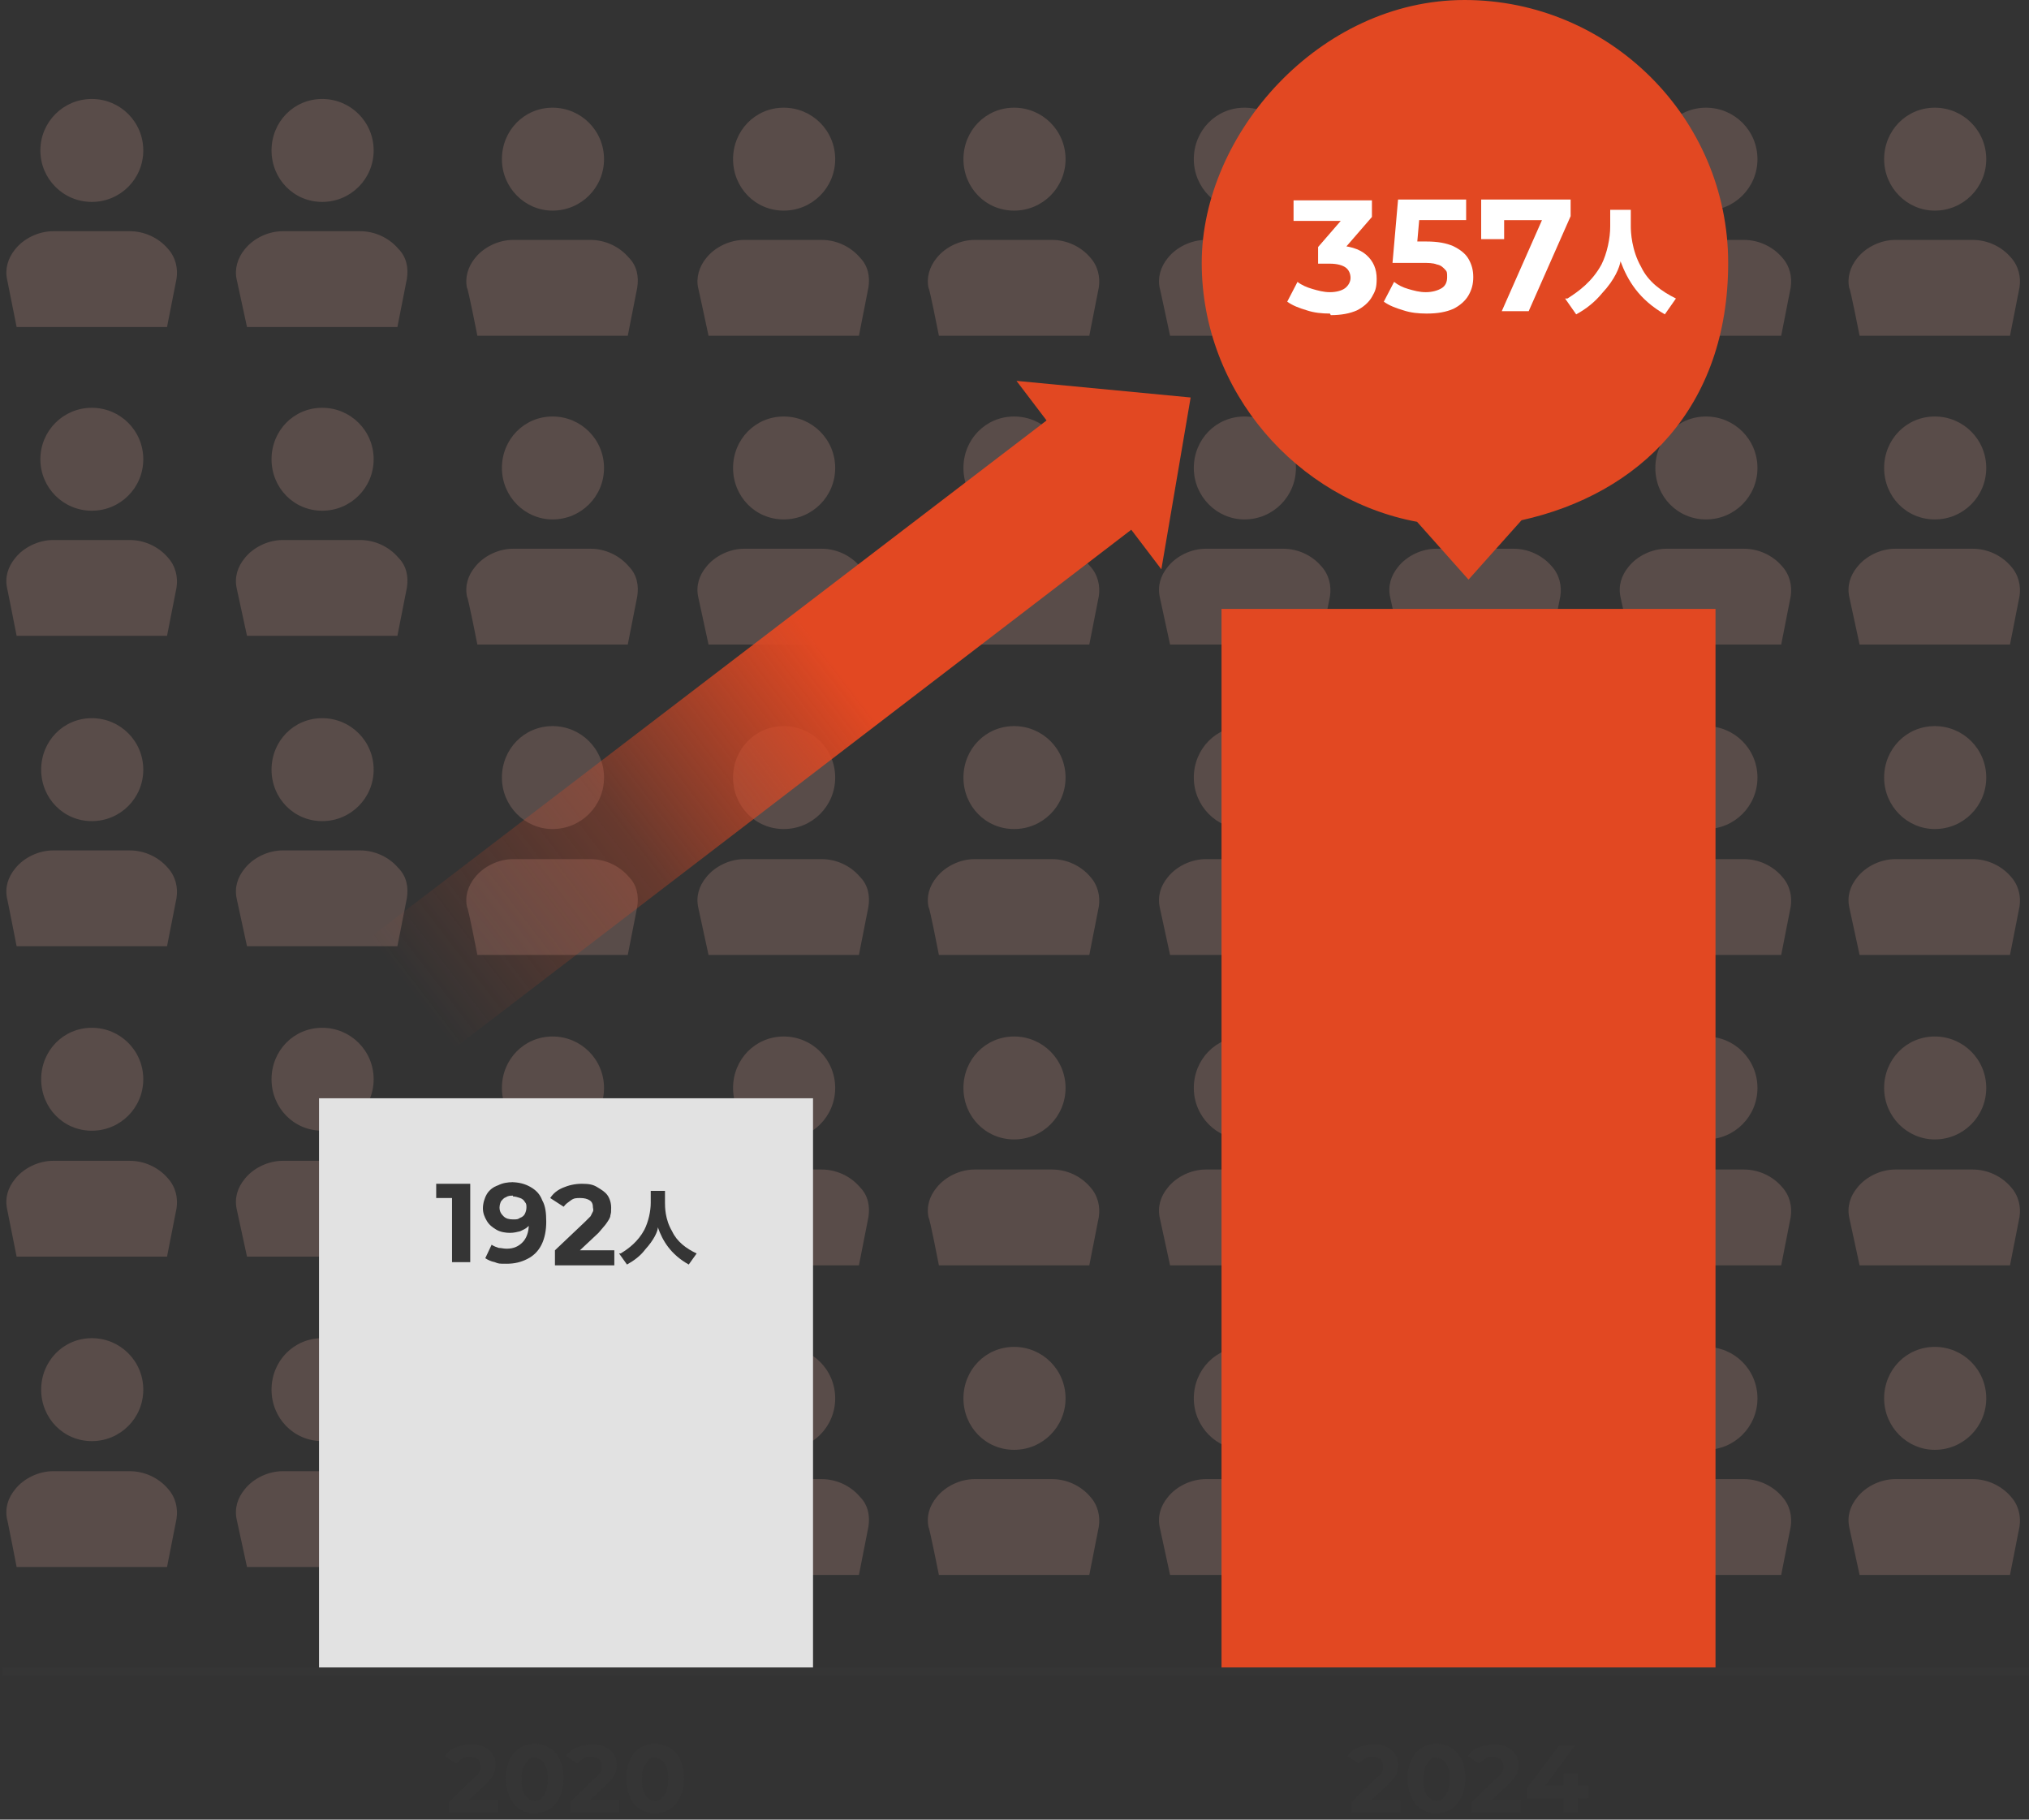 <?xml version="1.0" encoding="UTF-8"?>
<svg xmlns="http://www.w3.org/2000/svg" xmlns:xlink="http://www.w3.org/1999/xlink" version="1.1" viewBox="0 0 256.3 229.8">
  <rect x="0" y="0" width="256.3" height="229.8" fill="#333333" stroke="none"/>
  <defs>
    <style>
      .cls-1 {
        fill: #e2e2e2;
      }

      .cls-1, .cls-2, .cls-3 {
        fill-rule: evenodd;
      }

      .cls-4, .cls-3 {
        fill: #e24822;
      }

      .cls-2, .cls-5 {
        fill: #353535;
      }

      .cls-6 {
        fill: #f4afa2;
        isolation: isolate;
        opacity: .2;
      }

      .cls-7 {
        fill: url(#_名称未設定グラデーション_9);
      }

      .cls-8 {
        fill: #fff;
      }
    </style>
    <linearGradient id="_名称未設定グラデーション_9" data-name="名称未設定グラデーション 9" x1="4941.1" y1="11247.3" x2="5110" y2="11247.3" gradientTransform="translate(-2761.2 -11883.8) rotate(142.6) scale(1 -1)" gradientUnits="userSpaceOnUse">
      <stop offset=".3" stop-color="#e24822"/>
      <stop offset=".5" stop-color="#e24822" stop-opacity=".3"/>
      <stop offset=".7" stop-color="#e24822" stop-opacity="0"/>
    </linearGradient>
  </defs>
  <!-- Generator: Adobe Illustrator 28.6.0, SVG Export Plug-In . SVG Version: 1.2.0 Build 709)  -->
  <g>
    <g id="_レイヤー_1" data-name="レイヤー_1">
      <g id="_イヤー_2">
        <g id="_イヤー_1-2">
          <path class="cls-6" d="M11.6,64.5c3.6,0,6.5-2.9,6.5-6.5s-2.9-6.5-6.5-6.5-6.5,2.9-6.5,6.5,2.9,6.5,6.5,6.5ZM2.1,80.3h19l1.2-6.1c.2-1.3-.1-2.7-1.1-3.8-1.2-1.4-3-2.2-4.8-2.2H6.7c-1.8,0-3.7.9-4.8,2.3-.9,1.1-1.3,2.4-1,3.8,0-.1,1.2,6,1.2,6ZM40.7,64.5c3.6,0,6.5-2.9,6.5-6.5s-2.9-6.5-6.5-6.5-6.4,2.9-6.4,6.5,2.8,6.5,6.4,6.5ZM31.2,80.3h19l1.2-6.1c.2-1.3,0-2.7-1.1-3.8-1.2-1.4-3-2.2-4.8-2.2h-9.8c-1.8,0-3.7.9-4.8,2.3-.9,1.1-1.3,2.4-1,3.8l1.3,6ZM69.8,65.6c3.6,0,6.5-2.9,6.5-6.5s-2.9-6.5-6.5-6.5-6.4,2.9-6.4,6.5,2.9,6.5,6.4,6.5ZM60.3,81.4h19l1.2-6.1c.2-1.3,0-2.7-1.1-3.8-1.2-1.4-3-2.2-4.8-2.2h-9.8c-1.8,0-3.7.9-4.8,2.3-.9,1.1-1.3,2.4-1,3.8.1-.1,1.3,6,1.3,6ZM99,65.6c3.6,0,6.5-2.9,6.5-6.5s-2.9-6.5-6.5-6.5-6.4,2.9-6.4,6.5,2.8,6.5,6.4,6.5ZM89.5,81.4h19l1.2-6.1c.2-1.3,0-2.7-1.1-3.8-1.2-1.4-3-2.2-4.8-2.2h-9.8c-1.8,0-3.7.9-4.8,2.3-.9,1.1-1.3,2.4-1,3.8l1.3,6ZM128.1,65.6c3.6,0,6.5-2.9,6.5-6.5s-2.9-6.5-6.5-6.5-6.4,2.9-6.4,6.5,2.8,6.5,6.4,6.5ZM118.6,81.4h19l1.2-6.1c.2-1.3-.1-2.7-1.1-3.8-1.2-1.4-3-2.2-4.8-2.2h-9.8c-1.8,0-3.7.9-4.8,2.3-.9,1.1-1.3,2.4-1,3.8.1-.1,1.3,6,1.3,6ZM157.2,65.6c3.6,0,6.5-2.9,6.5-6.5s-2.9-6.5-6.5-6.5-6.4,2.9-6.4,6.5,2.9,6.5,6.4,6.5ZM147.8,81.4h19l1.2-6.1c.2-1.3-.1-2.7-1.1-3.8-1.2-1.4-3-2.2-4.8-2.2h-9.8c-1.8,0-3.7.9-4.8,2.3-.9,1.1-1.3,2.4-1,3.8l1.3,6ZM186.4,65.6c3.6,0,6.5-2.9,6.5-6.5s-2.9-6.5-6.5-6.5-6.4,2.9-6.4,6.5,2.8,6.5,6.4,6.5ZM176.9,81.4h19l1.2-6.1c.2-1.3-.1-2.7-1.1-3.8-1.2-1.4-3-2.2-4.8-2.2h-9.8c-1.8,0-3.7.9-4.8,2.3-.9,1.1-1.3,2.4-1,3.8l1.3,6ZM215.5,65.6c3.6,0,6.5-2.9,6.5-6.5s-2.9-6.5-6.5-6.5-6.4,2.9-6.4,6.5,2.8,6.5,6.4,6.5ZM206,81.4h19l1.2-6.1c.2-1.3-.1-2.7-1.1-3.8-1.2-1.4-3-2.2-4.8-2.2h-9.8c-1.8,0-3.7.9-4.8,2.3-.9,1.1-1.3,2.4-1,3.8l1.3,6ZM11.6,103.7c3.6,0,6.5-2.9,6.5-6.5s-2.9-6.5-6.5-6.5-6.4,2.9-6.4,6.5,2.8,6.5,6.4,6.5ZM2.1,119.5h19l1.2-6.1c.2-1.3-.1-2.7-1.1-3.8-1.2-1.4-3-2.2-4.8-2.2H6.7c-1.8,0-3.7.9-4.8,2.3-.9,1.1-1.3,2.4-1,3.8,0-.1,1.2,6,1.2,6ZM40.7,103.7c3.6,0,6.5-2.9,6.5-6.5s-2.9-6.5-6.5-6.5-6.4,2.9-6.4,6.5,2.8,6.5,6.4,6.5ZM31.2,119.5h19l1.2-6.1c.2-1.3,0-2.7-1.1-3.8-1.2-1.4-3-2.2-4.8-2.2h-9.8c-1.8,0-3.7.9-4.8,2.3-.9,1.1-1.3,2.4-1,3.8l1.3,6ZM69.8,104.7c3.6,0,6.5-2.9,6.5-6.5s-2.9-6.5-6.5-6.5-6.4,2.9-6.4,6.5,2.9,6.5,6.4,6.5ZM60.3,120.6h19l1.2-6.1c.2-1.3,0-2.7-1.1-3.8-1.2-1.4-3-2.2-4.8-2.2h-9.8c-1.8,0-3.7.9-4.8,2.3-.9,1.1-1.3,2.4-1,3.8.1-.2,1.3,6,1.3,6ZM99,104.7c3.6,0,6.5-2.9,6.5-6.5s-2.9-6.5-6.5-6.5-6.4,2.9-6.4,6.5,2.8,6.5,6.4,6.5ZM89.5,120.6h19l1.2-6.1c.2-1.3,0-2.7-1.1-3.8-1.2-1.4-3-2.2-4.8-2.2h-9.8c-1.8,0-3.7.9-4.8,2.3-.9,1.1-1.3,2.4-1,3.8l1.3,6ZM128.1,104.7c3.6,0,6.5-2.9,6.5-6.5s-2.9-6.5-6.5-6.5-6.4,2.9-6.4,6.5,2.8,6.5,6.4,6.5ZM118.6,120.6h19l1.2-6.1c.2-1.3-.1-2.7-1.1-3.8-1.2-1.4-3-2.2-4.8-2.2h-9.8c-1.8,0-3.7.9-4.8,2.3-.9,1.1-1.3,2.4-1,3.8.1-.2,1.3,6,1.3,6ZM157.2,104.7c3.6,0,6.5-2.9,6.5-6.5s-2.9-6.5-6.5-6.5-6.4,2.9-6.4,6.5,2.9,6.5,6.4,6.5ZM147.8,120.6h19l1.2-6.1c.2-1.3-.1-2.7-1.1-3.8-1.2-1.4-3-2.2-4.8-2.2h-9.8c-1.8,0-3.7.9-4.8,2.3-.9,1.1-1.3,2.4-1,3.8l1.3,6ZM186.4,104.7c3.6,0,6.5-2.9,6.5-6.5s-2.9-6.5-6.5-6.5-6.4,2.9-6.4,6.5,2.8,6.5,6.4,6.5ZM176.9,120.6h19l1.2-6.1c.2-1.3-.1-2.7-1.1-3.8-1.2-1.4-3-2.2-4.8-2.2h-9.8c-1.8,0-3.7.9-4.8,2.3-.9,1.1-1.3,2.4-1,3.8l1.3,6ZM215.5,104.7c3.6,0,6.5-2.9,6.5-6.5s-2.9-6.5-6.5-6.5-6.4,2.9-6.4,6.5,2.8,6.5,6.4,6.5ZM206,120.6h19l1.2-6.1c.2-1.3-.1-2.7-1.1-3.8-1.2-1.4-3-2.2-4.8-2.2h-9.8c-1.8,0-3.7.9-4.8,2.3-.9,1.1-1.3,2.4-1,3.8l1.3,6ZM11.6,142.8c3.6,0,6.5-2.9,6.5-6.5s-2.9-6.5-6.5-6.5-6.4,2.9-6.4,6.5,2.8,6.5,6.4,6.5ZM2.1,158.7h19l1.2-6.1c.2-1.3-.1-2.7-1.1-3.8-1.2-1.4-3-2.2-4.8-2.2H6.7c-1.8,0-3.7.9-4.8,2.3-.9,1.1-1.3,2.4-1,3.8,0,0,1.2,6,1.2,6ZM40.7,142.8c3.6,0,6.5-2.9,6.5-6.5s-2.9-6.5-6.5-6.5-6.4,2.9-6.4,6.5,2.8,6.5,6.4,6.5ZM31.2,158.7h19l1.2-6.1c.2-1.3,0-2.7-1.1-3.8-1.2-1.4-3-2.2-4.8-2.2h-9.8c-1.8,0-3.7.9-4.8,2.3-.9,1.1-1.3,2.4-1,3.8l1.3,6ZM69.8,143.9c3.6,0,6.5-2.9,6.5-6.5s-2.9-6.5-6.5-6.5-6.4,2.9-6.4,6.5,2.9,6.5,6.4,6.5ZM60.3,159.8h19l1.2-6.1c.2-1.3,0-2.7-1.1-3.8-1.2-1.4-3-2.2-4.8-2.2h-9.8c-1.8,0-3.7.9-4.8,2.3-.9,1.1-1.3,2.4-1,3.8.1-.2,1.3,6,1.3,6ZM99,143.9c3.6,0,6.5-2.9,6.5-6.5s-2.9-6.5-6.5-6.5-6.4,2.9-6.4,6.5,2.8,6.5,6.4,6.5ZM89.5,159.8h19l1.2-6.1c.2-1.3,0-2.7-1.1-3.8-1.2-1.4-3-2.2-4.8-2.2h-9.8c-1.8,0-3.7.9-4.8,2.3-.9,1.1-1.3,2.4-1,3.8l1.3,6ZM128.1,143.9c3.6,0,6.5-2.9,6.5-6.5s-2.9-6.5-6.5-6.5-6.4,2.9-6.4,6.5,2.8,6.5,6.4,6.5ZM118.6,159.8h19l1.2-6.1c.2-1.3-.1-2.7-1.1-3.8-1.2-1.4-3-2.2-4.8-2.2h-9.8c-1.8,0-3.7.9-4.8,2.3-.9,1.1-1.3,2.4-1,3.8.1-.2,1.3,6,1.3,6ZM157.2,143.9c3.6,0,6.5-2.9,6.5-6.5s-2.9-6.5-6.5-6.5-6.4,2.9-6.4,6.5,2.9,6.5,6.4,6.5ZM147.8,159.8h19l1.2-6.1c.2-1.3-.1-2.7-1.1-3.8-1.2-1.4-3-2.2-4.8-2.2h-9.8c-1.8,0-3.7.9-4.8,2.3-.9,1.1-1.3,2.4-1,3.8l1.3,6ZM186.4,143.9c3.6,0,6.5-2.9,6.5-6.5s-2.9-6.5-6.5-6.5-6.4,2.9-6.4,6.5,2.8,6.5,6.4,6.5ZM176.9,159.8h19l1.2-6.1c.2-1.3-.1-2.7-1.1-3.8-1.2-1.4-3-2.2-4.8-2.2h-9.8c-1.8,0-3.7.9-4.8,2.3-.9,1.1-1.3,2.4-1,3.8l1.3,6ZM215.5,143.9c3.6,0,6.5-2.9,6.5-6.5s-2.9-6.5-6.5-6.5-6.4,2.9-6.4,6.5,2.8,6.5,6.4,6.5ZM206,159.8h19l1.2-6.1c.2-1.3-.1-2.7-1.1-3.8-1.2-1.4-3-2.2-4.8-2.2h-9.8c-1.8,0-3.7.9-4.8,2.3-.9,1.1-1.3,2.4-1,3.8l1.3,6ZM11.6,182c3.6,0,6.5-2.9,6.5-6.5s-2.9-6.5-6.5-6.5-6.4,2.9-6.4,6.5,2.8,6.5,6.4,6.5ZM2.1,197.9h19l1.2-6.1c.2-1.3-.1-2.7-1.1-3.8-1.2-1.4-3-2.2-4.8-2.2H6.7c-1.8,0-3.7.9-4.8,2.3-.9,1.1-1.3,2.4-1,3.8,0-.2,1.2,6,1.2,6ZM40.7,182c3.6,0,6.5-2.9,6.5-6.5s-2.9-6.5-6.5-6.5-6.4,2.9-6.4,6.5,2.8,6.5,6.4,6.5ZM31.2,197.9h19l1.2-6.1c.2-1.3,0-2.7-1.1-3.8-1.2-1.4-3-2.2-4.8-2.2h-9.8c-1.8,0-3.7.9-4.8,2.3-.9,1.1-1.3,2.4-1,3.8l1.3,6ZM69.8,183.1c3.6,0,6.5-2.9,6.5-6.5s-2.9-6.5-6.5-6.5-6.4,2.9-6.4,6.5,2.9,6.5,6.4,6.5ZM60.3,198.9h19l1.2-6.1c.2-1.3,0-2.7-1.1-3.8-1.2-1.4-3-2.2-4.8-2.2h-9.8c-1.8,0-3.7.9-4.8,2.3-.9,1.1-1.3,2.4-1,3.8.1,0,1.3,6,1.3,6ZM99,183.1c3.6,0,6.5-2.9,6.5-6.5s-2.9-6.5-6.5-6.5-6.4,2.9-6.4,6.5,2.8,6.5,6.4,6.5ZM89.5,198.9h19l1.2-6.1c.2-1.3,0-2.7-1.1-3.8-1.2-1.4-3-2.2-4.8-2.2h-9.8c-1.8,0-3.7.9-4.8,2.3-.9,1.1-1.3,2.4-1,3.8l1.3,6ZM128.1,183.1c3.6,0,6.5-2.9,6.5-6.5s-2.9-6.5-6.5-6.5-6.4,2.9-6.4,6.5,2.8,6.5,6.4,6.5ZM118.6,198.9h19l1.2-6.1c.2-1.3-.1-2.7-1.1-3.8-1.2-1.4-3-2.2-4.8-2.2h-9.8c-1.8,0-3.7.9-4.8,2.3-.9,1.1-1.3,2.4-1,3.8.1,0,1.3,6,1.3,6ZM157.2,183.1c3.6,0,6.5-2.9,6.5-6.5s-2.9-6.5-6.5-6.5-6.4,2.9-6.4,6.5,2.9,6.5,6.4,6.5ZM147.8,198.9h19l1.2-6.1c.2-1.3-.1-2.7-1.1-3.8-1.2-1.4-3-2.2-4.8-2.2h-9.8c-1.8,0-3.7.9-4.8,2.3-.9,1.1-1.3,2.4-1,3.8l1.3,6ZM186.4,183.1c3.6,0,6.5-2.9,6.5-6.5s-2.9-6.5-6.5-6.5-6.4,2.9-6.4,6.5,2.8,6.5,6.4,6.5ZM176.9,198.9h19l1.2-6.1c.2-1.3-.1-2.7-1.1-3.8-1.2-1.4-3-2.2-4.8-2.2h-9.8c-1.8,0-3.7.9-4.8,2.3-.9,1.1-1.3,2.4-1,3.8l1.3,6ZM215.5,183.1c3.6,0,6.5-2.9,6.5-6.5s-2.9-6.5-6.5-6.5-6.4,2.9-6.4,6.5,2.8,6.5,6.4,6.5ZM206,198.9h19l1.2-6.1c.2-1.3-.1-2.7-1.1-3.8-1.2-1.4-3-2.2-4.8-2.2h-9.8c-1.8,0-3.7.9-4.8,2.3-.9,1.1-1.3,2.4-1,3.8l1.3,6ZM244.4,65.6c3.6,0,6.5-2.9,6.5-6.5s-2.9-6.5-6.5-6.5-6.4,2.9-6.4,6.5,2.8,6.5,6.4,6.5ZM234.9,81.4h19l1.2-6.1c.2-1.3-.1-2.7-1.1-3.8-1.2-1.4-3-2.2-4.8-2.2h-9.8c-1.8,0-3.7.9-4.8,2.3-.9,1.1-1.3,2.4-1,3.8l1.3,6ZM11.6,25.5c3.6,0,6.5-2.9,6.5-6.5s-2.9-6.5-6.5-6.5-6.5,2.9-6.5,6.5,2.9,6.5,6.5,6.5ZM2.1,41.3h19l1.2-6.1c.2-1.3-.1-2.7-1.1-3.8-1.2-1.4-3-2.2-4.8-2.2H6.7c-1.8,0-3.7.9-4.8,2.3-.9,1.1-1.3,2.5-1,3.8,0,0,1.2,6,1.2,6ZM40.7,25.5c3.6,0,6.5-2.9,6.5-6.5s-2.9-6.5-6.5-6.5-6.4,2.9-6.4,6.5,2.8,6.5,6.4,6.5ZM31.2,41.3h19l1.2-6.1c.2-1.3,0-2.7-1.1-3.8-1.2-1.4-3-2.2-4.8-2.2h-9.8c-1.8,0-3.7.9-4.8,2.3-.9,1.1-1.3,2.5-1,3.8l1.3,6ZM69.8,26.6c3.6,0,6.5-2.9,6.5-6.5s-2.9-6.5-6.5-6.5-6.4,2.9-6.4,6.5,2.9,6.5,6.4,6.5ZM60.3,42.4h19l1.2-6.1c.2-1.3,0-2.7-1.1-3.8-1.2-1.4-3-2.2-4.8-2.2h-9.8c-1.8,0-3.7.9-4.8,2.3-.9,1.1-1.3,2.5-1,3.8.1-.1,1.3,6,1.3,6ZM99,26.6c3.6,0,6.5-2.9,6.5-6.5s-2.9-6.5-6.5-6.5-6.4,2.9-6.4,6.5,2.8,6.5,6.4,6.5ZM89.5,42.4h19l1.2-6.1c.2-1.3,0-2.7-1.1-3.8-1.2-1.4-3-2.2-4.8-2.2h-9.8c-1.8,0-3.7.9-4.8,2.3-.9,1.1-1.3,2.5-1,3.8,0-.1,1.3,6,1.3,6ZM128.1,26.6c3.6,0,6.5-2.9,6.5-6.5s-2.9-6.5-6.5-6.5-6.4,2.9-6.4,6.5,2.8,6.5,6.4,6.5ZM118.6,42.4h19l1.2-6.1c.2-1.3-.1-2.7-1.1-3.8-1.2-1.4-3-2.2-4.8-2.2h-9.8c-1.8,0-3.7.9-4.8,2.3-.9,1.1-1.3,2.5-1,3.8.1-.1,1.3,6,1.3,6ZM157.2,26.6c3.6,0,6.5-2.9,6.5-6.5s-2.9-6.5-6.5-6.5-6.4,2.9-6.4,6.5,2.9,6.5,6.4,6.5ZM147.8,42.4h19l1.2-6.1c.2-1.3-.1-2.7-1.1-3.8-1.2-1.4-3-2.2-4.8-2.2h-9.8c-1.8,0-3.7.9-4.8,2.3-.9,1.1-1.3,2.5-1,3.8,0-.1,1.3,6,1.3,6ZM186.4,26.6c3.6,0,6.5-2.9,6.5-6.5s-2.9-6.5-6.5-6.5-6.4,2.9-6.4,6.5,2.8,6.5,6.4,6.5ZM176.9,42.4h19l1.2-6.1c.2-1.3-.1-2.7-1.1-3.8-1.2-1.4-3-2.2-4.8-2.2h-9.8c-1.8,0-3.7.9-4.8,2.3-.9,1.1-1.3,2.5-1,3.8,0-.1,1.3,6,1.3,6ZM215.5,26.6c3.6,0,6.5-2.9,6.5-6.5s-2.9-6.5-6.5-6.5-6.4,2.9-6.4,6.5,2.8,6.5,6.4,6.5ZM206,42.4h19l1.2-6.1c.2-1.3-.1-2.7-1.1-3.8-1.2-1.4-3-2.2-4.8-2.2h-9.8c-1.8,0-3.7.9-4.8,2.3-.9,1.1-1.3,2.5-1,3.8.1-.1,1.3,6,1.3,6ZM244.4,26.6c3.6,0,6.5-2.9,6.5-6.5s-2.9-6.5-6.5-6.5-6.4,2.9-6.4,6.5,2.9,6.5,6.4,6.5ZM234.9,42.4h19l1.2-6.1c.2-1.3-.1-2.7-1.1-3.8-1.2-1.4-3-2.2-4.8-2.2h-9.8c-1.8,0-3.7.9-4.8,2.3-.9,1.1-1.3,2.5-1,3.8.1-.1,1.3,6,1.3,6ZM244.4,104.7c3.6,0,6.5-2.9,6.5-6.5s-2.9-6.5-6.5-6.5-6.4,2.9-6.4,6.5,2.9,6.5,6.4,6.5ZM234.9,120.6h19l1.2-6.1c.2-1.3-.1-2.7-1.1-3.8-1.2-1.4-3-2.2-4.8-2.2h-9.8c-1.8,0-3.7.9-4.8,2.3-.9,1.1-1.3,2.4-1,3.8l1.3,6ZM244.4,143.9c3.6,0,6.5-2.9,6.5-6.5s-2.9-6.5-6.5-6.5-6.4,2.9-6.4,6.5,2.9,6.5,6.4,6.5ZM234.9,159.8h19l1.2-6.1c.2-1.3-.1-2.7-1.1-3.8-1.2-1.4-3-2.2-4.8-2.2h-9.8c-1.8,0-3.7.9-4.8,2.3-.9,1.1-1.3,2.4-1,3.8l1.3,6ZM244.4,183.1c3.6,0,6.5-2.9,6.5-6.5s-2.9-6.5-6.5-6.5-6.4,2.9-6.4,6.5,2.9,6.5,6.4,6.5ZM234.9,198.9h19l1.2-6.1c.2-1.3-.1-2.7-1.1-3.8-1.2-1.4-3-2.2-4.8-2.2h-9.8c-1.8,0-3.7.9-4.8,2.3-.9,1.1-1.3,2.4-1,3.8l1.3,6Z"/>
          <path class="cls-1" d="M40.3,138.7h62.4v71.9h-62.4s0-71.9,0-71.9Z"/>
          <path class="cls-3" d="M154.3,76.9h62.4v133.7h-62.4V76.9Z"/>
          <path class="cls-2" d="M.3,210.6h256v1H.3v-1Z"/>
          <path class="cls-7" d="M146.7,71.9l3.7-21.7-22-2.1,3.8,5L10.9,145.8l10.7,14,121.3-92.9,3.8,5h0Z"/>
          <path class="cls-4" d="M192.2,65.7l-6.7,7.5-6.5-7.3c-15.1-2.8-27.2-16.4-27.2-32.7S166.7,0,185,0s33.3,14.9,33.3,33.2-11.2,29.2-26.1,32.5Z"/>
          <g>
            <path class="cls-5" d="M82.4,150.4h1.6v1.5c0,.5,0,2.1.9,3.6.6,1.3,1.8,2.2,3.1,2.8l-1,1.4c-2.3-1.3-3.3-3-3.9-4.7,0,.5-.5,1.6-1.6,2.8-.6.8-1.4,1.4-2.3,1.9l-1-1.4h.2c1-.6,2.2-1.5,3-3,.5-1,.8-2.3.8-3.4v-1.5h.2Z"/>
            <g>
              <path class="cls-5" d="M57.1,159.4v-9.1l1,1h-3v-1.8h4.3v9.9h-2.3Z"/>
              <path class="cls-5" d="M64.6,149.3c.9,0,1.7.2,2.4.6.7.4,1.2.9,1.5,1.7.4.7.5,1.6.5,2.7s-.2,2.1-.6,2.9c-.4.8-1,1.4-1.8,1.8-.8.4-1.6.6-2.6.6s-1,0-1.5-.2c-.5-.1-.9-.3-1.2-.5l.8-1.7c.3.2.6.3.9.4.3,0,.6.1,1,.1.9,0,1.5-.3,2-.8.5-.5.8-1.3.8-2.3s0-.4,0-.6c0-.2,0-.4,0-.6l.6.6c-.2.4-.4.7-.7.9-.3.3-.6.4-1,.6-.4.1-.8.2-1.3.2s-1.2-.1-1.7-.4-.9-.6-1.2-1.1-.5-1-.5-1.6.2-1.3.5-1.8.8-.9,1.4-1.1c.6-.3,1.2-.4,1.9-.4ZM64.8,151c-.3,0-.6,0-.9.2-.3.1-.4.3-.6.5-.1.2-.2.5-.2.8,0,.5.2.8.5,1.1s.7.4,1.2.4.6,0,.9-.2c.3-.1.5-.3.6-.5.1-.2.2-.5.2-.8s0-.5-.2-.7c-.1-.2-.3-.4-.6-.5-.3-.1-.6-.2-.9-.2Z"/>
              <path class="cls-5" d="M70.1,159.4v-1.5l3.8-3.6c.3-.3.5-.5.7-.7.1-.2.2-.4.3-.6s0-.4,0-.5c0-.4-.1-.7-.4-.9-.3-.2-.7-.3-1.2-.3s-.8,0-1.2.3-.6.4-.9.8l-1.7-1.1c.4-.6.9-1,1.6-1.3.7-.3,1.5-.5,2.4-.5s1.4.1,1.9.4,1,.6,1.3,1,.5,1,.5,1.6,0,.6-.1,1c0,.3-.3.7-.5,1s-.6.7-1,1.2l-3.2,3-.4-.8h5.6v1.9h-7.5Z"/>
            </g>
          </g>
          <g>
            <path class="cls-5" d="M56.7,228.9v-1.3l3.2-3.1c.3-.2.4-.4.6-.6.1-.2.2-.3.2-.5,0-.2,0-.3,0-.4,0-.3-.1-.6-.3-.8-.2-.2-.6-.3-1-.3s-.7,0-1,.2c-.3.1-.5.4-.8.6l-1.4-.9c.3-.5.8-.9,1.3-1.1s1.2-.4,2-.4,1.2.1,1.6.3c.5.2.8.5,1.1.9.3.4.4.8.4,1.3s0,.5-.1.8c0,.3-.2.6-.4.9-.2.3-.5.6-.9,1l-2.7,2.5-.4-.7h4.8v1.6h-6.4Z"/>
            <path class="cls-5" d="M67.5,229c-.7,0-1.3-.2-1.8-.5-.5-.3-1-.8-1.3-1.5s-.5-1.4-.5-2.4.2-1.7.5-2.4c.3-.6.7-1.1,1.3-1.5.5-.3,1.2-.5,1.8-.5s1.3.2,1.9.5c.5.3,1,.8,1.3,1.5.3.6.5,1.4.5,2.4s-.2,1.7-.5,2.4c-.3.6-.7,1.1-1.3,1.5-.5.3-1.2.5-1.9.5ZM67.5,227.4c.3,0,.6,0,.9-.3.2-.2.4-.5.6-.9.1-.4.2-.9.2-1.5s0-1.1-.2-1.5-.3-.7-.6-.9-.5-.3-.9-.3-.6,0-.8.3-.4.5-.6.9-.2.9-.2,1.5,0,1.1.2,1.5c.1.4.3.7.6.9.2.2.5.3.8.3Z"/>
            <path class="cls-5" d="M72,228.9v-1.3l3.2-3.1c.3-.2.4-.4.6-.6.1-.2.2-.3.2-.5,0-.2,0-.3,0-.4,0-.3-.1-.6-.3-.8-.2-.2-.6-.3-1-.3s-.7,0-1,.2c-.3.1-.5.4-.8.6l-1.4-.9c.3-.5.8-.9,1.3-1.1s1.2-.4,2-.4,1.2.1,1.6.3c.5.2.8.5,1.1.9.3.4.4.8.4,1.3s0,.5-.1.8c0,.3-.2.6-.4.9-.2.3-.5.6-.9,1l-2.7,2.5-.4-.7h4.8v1.6h-6.4Z"/>
            <path class="cls-5" d="M82.7,229c-.7,0-1.3-.2-1.8-.5-.5-.3-1-.8-1.3-1.5s-.5-1.4-.5-2.4.2-1.7.5-2.4c.3-.6.7-1.1,1.3-1.5.5-.3,1.2-.5,1.8-.5s1.3.2,1.9.5c.5.3,1,.8,1.3,1.5.3.6.5,1.4.5,2.4s-.2,1.7-.5,2.4c-.3.6-.7,1.1-1.3,1.5-.5.3-1.2.5-1.9.5ZM82.7,227.4c.3,0,.6,0,.9-.3.2-.2.4-.5.6-.9.1-.4.2-.9.2-1.5s0-1.1-.2-1.5-.3-.7-.6-.9-.5-.3-.9-.3-.6,0-.8.3-.4.5-.6.9-.2.9-.2,1.5,0,1.1.2,1.5c.1.4.3.7.6.9.2.2.5.3.8.3Z"/>
          </g>
          <g>
            <path class="cls-5" d="M170.7,228.9v-1.3l3.2-3.1c.3-.2.4-.4.6-.6.1-.2.2-.3.2-.5,0-.2,0-.3,0-.4,0-.3-.1-.6-.3-.8-.2-.2-.6-.3-1-.3s-.7,0-1,.2-.5.4-.8.6l-1.4-.9c.3-.5.8-.9,1.3-1.1s1.2-.4,2-.4,1.2.1,1.6.3c.5.2.8.5,1.1.9.3.4.4.8.4,1.3s0,.5-.1.8c0,.3-.2.6-.4.9-.2.3-.5.6-.9,1l-2.7,2.5-.4-.7h4.8v1.6h-6.4Z"/>
            <path class="cls-5" d="M181.4,229c-.7,0-1.3-.2-1.8-.5-.5-.3-1-.8-1.3-1.5-.3-.6-.5-1.4-.5-2.4s.2-1.7.5-2.4c.3-.6.7-1.1,1.3-1.5.5-.3,1.2-.5,1.8-.5s1.3.2,1.9.5c.5.3,1,.8,1.3,1.5.3.6.5,1.4.5,2.4s-.2,1.7-.5,2.4c-.3.6-.7,1.1-1.3,1.5-.5.3-1.2.5-1.9.5ZM181.4,227.4c.3,0,.6,0,.9-.3.2-.2.4-.5.6-.9.1-.4.2-.9.2-1.5s0-1.1-.2-1.5c-.1-.4-.3-.7-.6-.9s-.5-.3-.9-.3-.6,0-.8.3-.4.5-.6.9c-.1.4-.2.9-.2,1.5s0,1.1.2,1.5c.1.4.3.7.6.9.2.2.5.3.8.3Z"/>
            <path class="cls-5" d="M185.9,228.9v-1.3l3.2-3.1c.3-.2.4-.4.6-.6.1-.2.2-.3.2-.5,0-.2,0-.3,0-.4,0-.3-.1-.6-.3-.8-.2-.2-.6-.3-1-.3s-.7,0-1,.2-.5.4-.8.6l-1.4-.9c.3-.5.8-.9,1.3-1.1s1.2-.4,2-.4,1.2.1,1.6.3c.5.2.8.5,1.1.9.3.4.4.8.4,1.3s0,.5-.1.8c0,.3-.2.6-.4.9-.2.3-.5.6-.9,1l-2.7,2.5-.4-.7h4.8v1.6h-6.4Z"/>
            <path class="cls-5" d="M192.9,227.1v-1.3l4-5.3h2l-3.9,5.3-1-.3h6.6v1.6h-7.8ZM197.5,228.9v-3.3c0,0,0-1.6,0-1.6h1.8v4.9h-1.9Z"/>
          </g>
          <g>
            <path class="cls-8" d="M203.7,26.5h2.3v2.1c0,.7.1,3,1.3,5.1.9,1.9,2.6,3.1,4.4,4l-1.4,2c-3.3-1.9-4.7-4.3-5.6-6.7-.1.7-.7,2.3-2.3,4-.9,1.1-2,2-3.3,2.7l-1.4-2h.3c1.4-.9,3.1-2.1,4.3-4.3.7-1.4,1.1-3.3,1.1-4.8v-2.1h.3Z"/>
            <g>
              <path class="cls-8" d="M168,39.6c-1,0-2-.1-2.9-.4-1-.3-1.8-.6-2.5-1.1l1.3-2.5c.5.4,1.2.7,1.9.9.7.2,1.4.4,2.2.4s1.5-.2,1.9-.5.7-.8.7-1.3-.2-1-.6-1.3c-.4-.3-1.1-.5-2-.5h-1.5v-2.1l3.9-4.5.4,1.2h-7.4v-2.6h9.9v2.1l-3.9,4.5-1.7-.9h.9c1.7,0,3.1.4,4,1.2.9.8,1.3,1.8,1.3,3s-.2,1.6-.6,2.3c-.4.7-1.1,1.3-1.9,1.7-.9.4-2,.6-3.3.6Z"/>
              <path class="cls-8" d="M180.2,39.6c-1,0-2-.1-2.9-.4-1-.3-1.8-.6-2.5-1.1l1.3-2.5c.5.4,1.1.7,1.8.9.7.2,1.4.4,2.2.4s1.5-.2,2-.5c.5-.3.7-.8.7-1.4s0-.7-.3-1-.5-.5-1-.6c-.5-.2-1.1-.2-2-.2h-3.6l.7-8h8.6v2.6h-7.5l1.7-1.5-.5,5.7-1.7-1.5h3c1.4,0,2.5.2,3.4.6.8.4,1.5.9,1.9,1.6.4.7.6,1.4.6,2.3s-.2,1.6-.6,2.3c-.4.7-1.1,1.3-1.9,1.7-.9.4-2,.6-3.3.6Z"/>
              <path class="cls-8" d="M189.7,39.3l5.7-12.9.8,1.4h-7.6l1.4-1.5v3.9h-2.9v-5h11.3v2.1l-5.3,12h-3.6Z"/>
            </g>
          </g>
        </g>
      </g>
    </g>
  </g>
</svg>